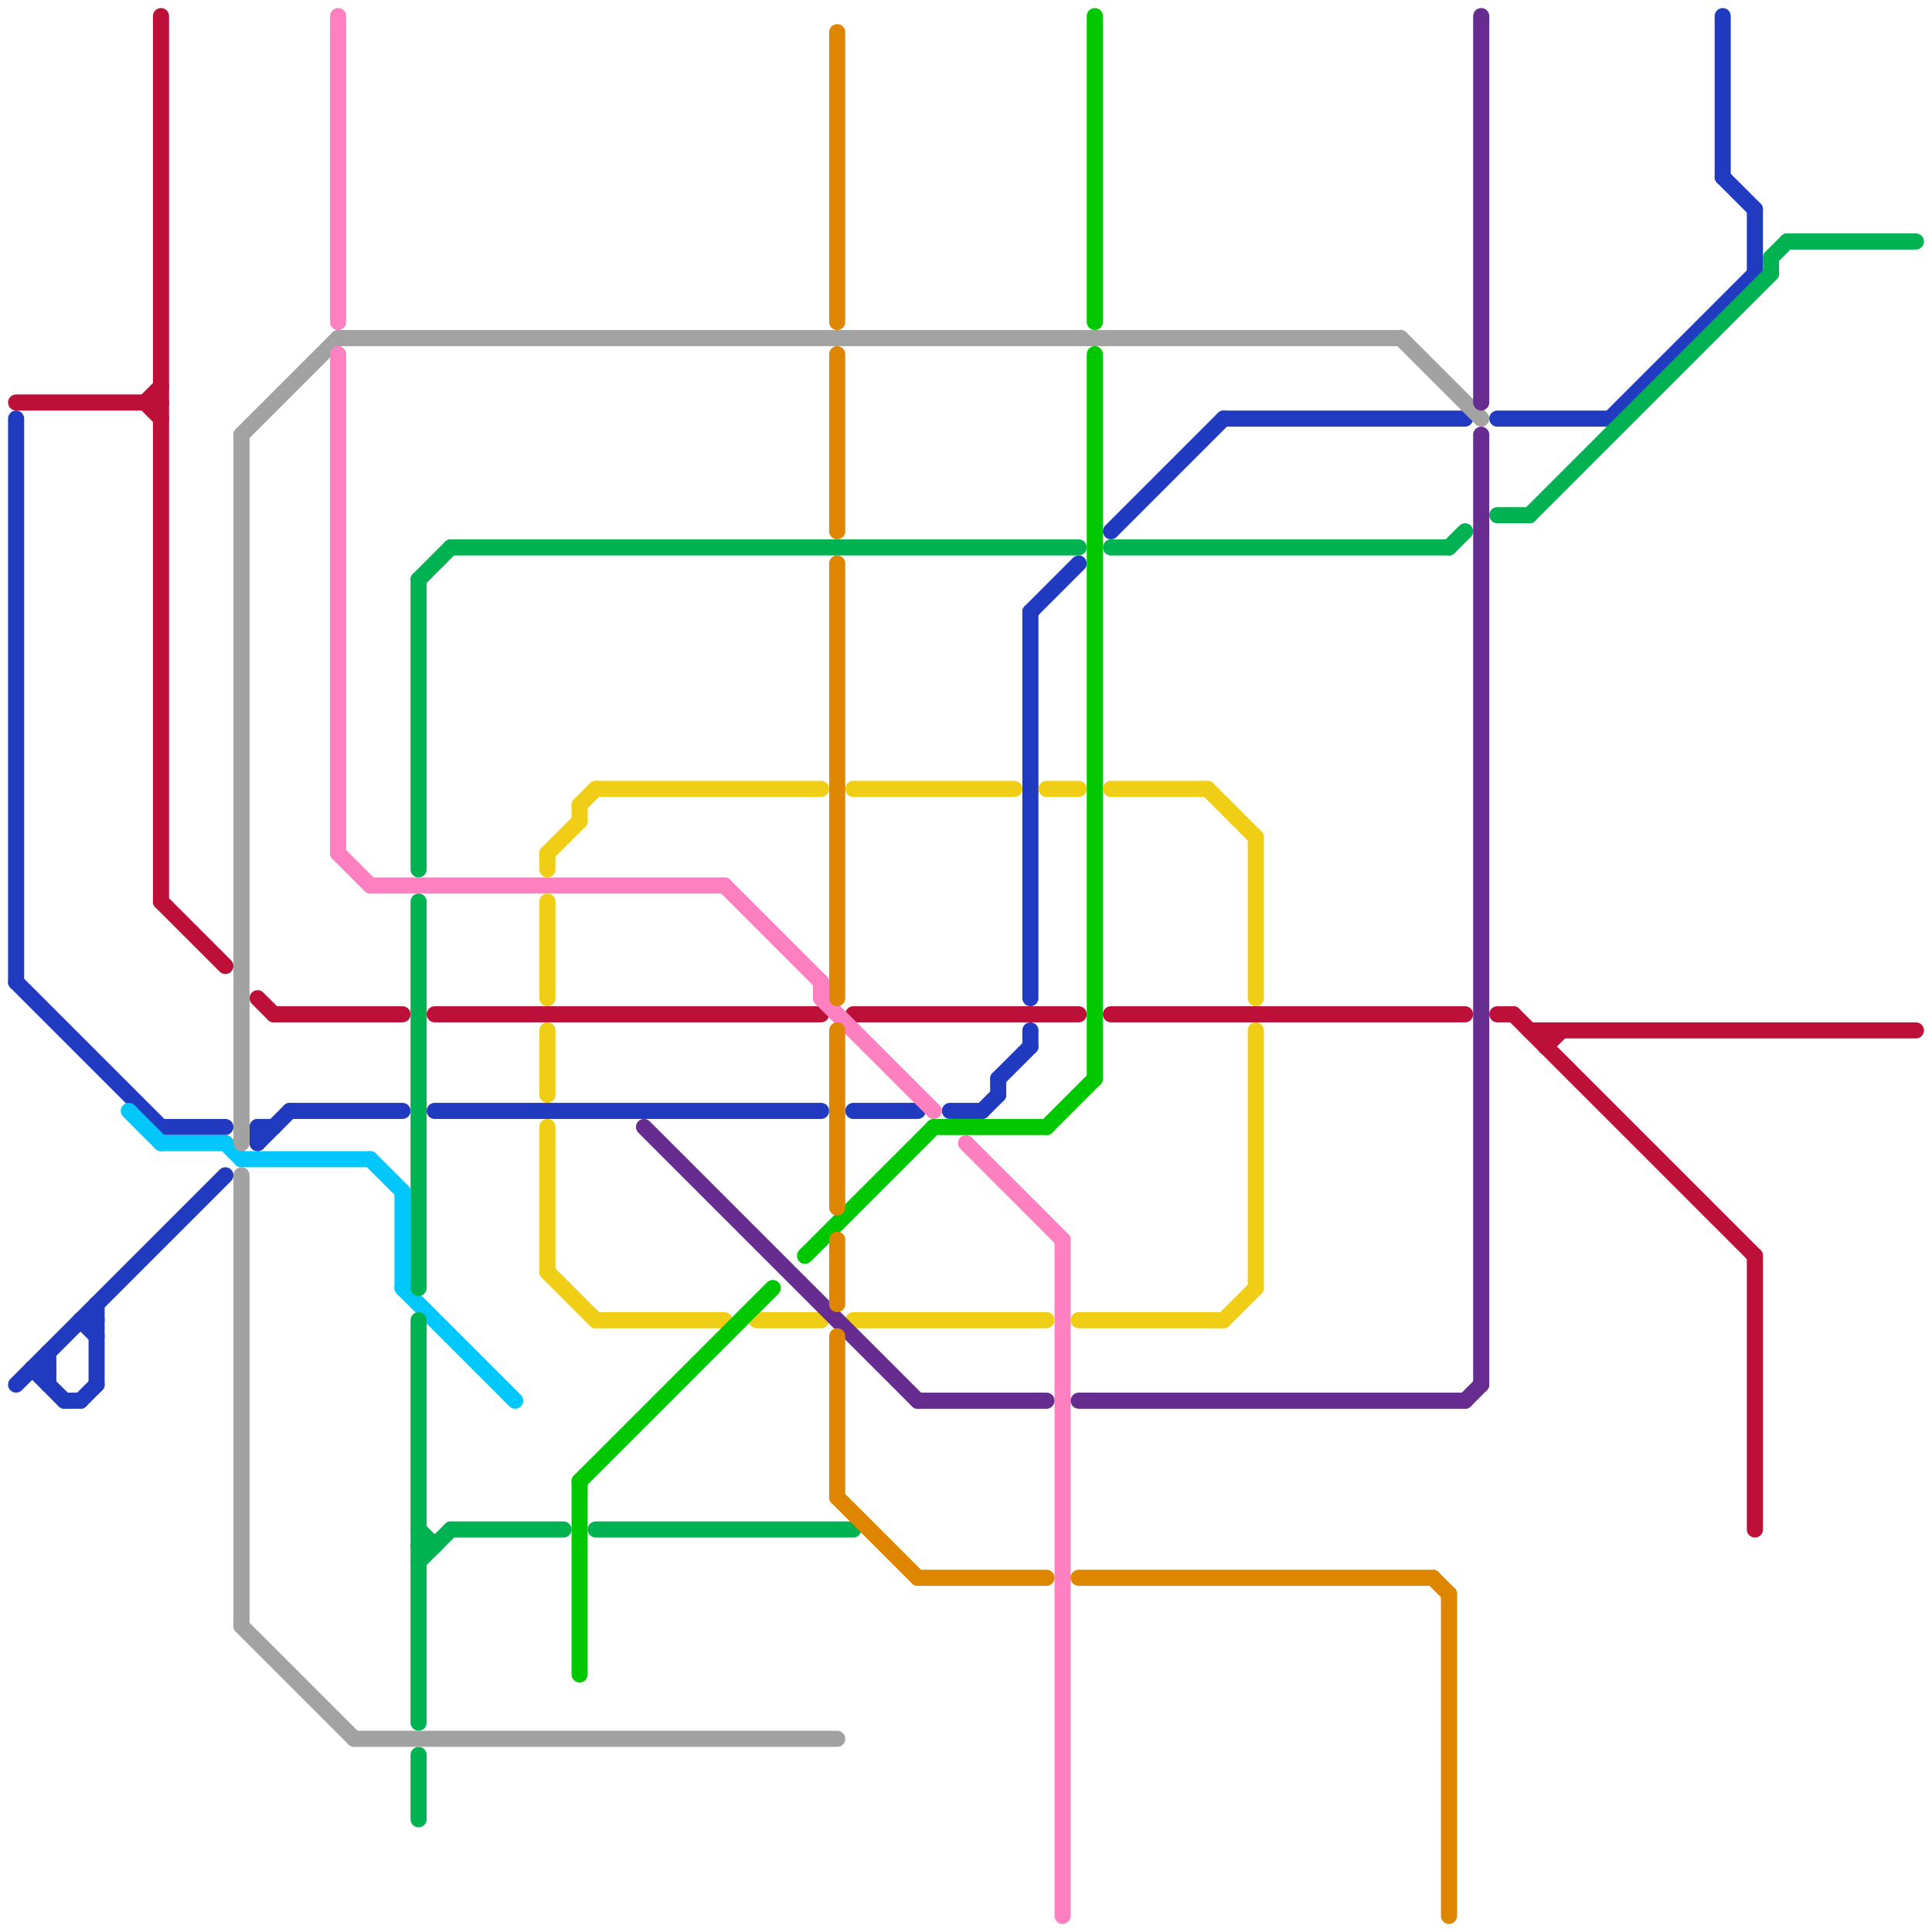 
<svg version="1.1" xmlns="http://www.w3.org/2000/svg" viewBox="0 0 120 120">
<style>line { stroke-width: 1; fill: none; stroke-linecap: round; stroke-linejoin: round; } .c0 { stroke: #bd1038 } .c1 { stroke: #213bc0 } .c2 { stroke: #01c7fc } .c3 { stroke: #00b251 } .c4 { stroke: #a2a2a2 } .c5 { stroke: #ff80c0 } .c6 { stroke: #f0ce15 } .c7 { stroke: #00c800 } .c8 { stroke: #662c90 } .c9 { stroke: #df8600 }</style><line class="c0" x1="93" y1="63" x2="94" y2="63"/><line class="c0" x1="16" y1="62" x2="17" y2="63"/><line class="c0" x1="109" y1="78" x2="109" y2="95"/><line class="c0" x1="27" y1="63" x2="51" y2="63"/><line class="c0" x1="96" y1="64" x2="96" y2="65"/><line class="c0" x1="94" y1="63" x2="109" y2="78"/><line class="c0" x1="1" y1="25" x2="10" y2="25"/><line class="c0" x1="96" y1="65" x2="97" y2="64"/><line class="c0" x1="53" y1="63" x2="67" y2="63"/><line class="c0" x1="10" y1="1" x2="10" y2="56"/><line class="c0" x1="9" y1="25" x2="10" y2="24"/><line class="c0" x1="95" y1="64" x2="119" y2="64"/><line class="c0" x1="69" y1="63" x2="91" y2="63"/><line class="c0" x1="10" y1="56" x2="14" y2="60"/><line class="c0" x1="17" y1="63" x2="25" y2="63"/><line class="c0" x1="9" y1="25" x2="10" y2="26"/><line class="c1" x1="59" y1="69" x2="61" y2="69"/><line class="c1" x1="6" y1="81" x2="6" y2="86"/><line class="c1" x1="64" y1="64" x2="64" y2="65"/><line class="c1" x1="27" y1="69" x2="51" y2="69"/><line class="c1" x1="16" y1="71" x2="18" y2="69"/><line class="c1" x1="2" y1="85" x2="4" y2="87"/><line class="c1" x1="107" y1="1" x2="107" y2="11"/><line class="c1" x1="5" y1="87" x2="6" y2="86"/><line class="c1" x1="16" y1="70" x2="17" y2="70"/><line class="c1" x1="1" y1="86" x2="14" y2="73"/><line class="c1" x1="2" y1="85" x2="3" y2="85"/><line class="c1" x1="1" y1="61" x2="10" y2="70"/><line class="c1" x1="64" y1="38" x2="64" y2="62"/><line class="c1" x1="3" y1="84" x2="3" y2="86"/><line class="c1" x1="16" y1="70" x2="16" y2="71"/><line class="c1" x1="109" y1="13" x2="109" y2="17"/><line class="c1" x1="93" y1="26" x2="100" y2="26"/><line class="c1" x1="100" y1="26" x2="109" y2="17"/><line class="c1" x1="107" y1="11" x2="109" y2="13"/><line class="c1" x1="5" y1="82" x2="6" y2="83"/><line class="c1" x1="53" y1="69" x2="57" y2="69"/><line class="c1" x1="4" y1="87" x2="5" y2="87"/><line class="c1" x1="69" y1="33" x2="76" y2="26"/><line class="c1" x1="64" y1="38" x2="67" y2="35"/><line class="c1" x1="62" y1="67" x2="62" y2="68"/><line class="c1" x1="1" y1="26" x2="1" y2="61"/><line class="c1" x1="62" y1="67" x2="64" y2="65"/><line class="c1" x1="76" y1="26" x2="91" y2="26"/><line class="c1" x1="10" y1="70" x2="14" y2="70"/><line class="c1" x1="18" y1="69" x2="25" y2="69"/><line class="c1" x1="5" y1="82" x2="6" y2="82"/><line class="c1" x1="61" y1="69" x2="62" y2="68"/><line class="c2" x1="25" y1="74" x2="25" y2="80"/><line class="c2" x1="10" y1="71" x2="14" y2="71"/><line class="c2" x1="23" y1="72" x2="25" y2="74"/><line class="c2" x1="8" y1="69" x2="10" y2="71"/><line class="c2" x1="25" y1="80" x2="32" y2="87"/><line class="c2" x1="14" y1="71" x2="15" y2="72"/><line class="c2" x1="15" y1="72" x2="23" y2="72"/><line class="c3" x1="26" y1="97" x2="28" y2="95"/><line class="c3" x1="110" y1="16" x2="110" y2="17"/><line class="c3" x1="111" y1="15" x2="119" y2="15"/><line class="c3" x1="28" y1="95" x2="35" y2="95"/><line class="c3" x1="93" y1="32" x2="95" y2="32"/><line class="c3" x1="26" y1="82" x2="26" y2="107"/><line class="c3" x1="26" y1="95" x2="27" y2="96"/><line class="c3" x1="26" y1="96" x2="27" y2="96"/><line class="c3" x1="37" y1="95" x2="53" y2="95"/><line class="c3" x1="90" y1="34" x2="91" y2="33"/><line class="c3" x1="69" y1="34" x2="90" y2="34"/><line class="c3" x1="110" y1="16" x2="111" y2="15"/><line class="c3" x1="26" y1="56" x2="26" y2="80"/><line class="c3" x1="26" y1="36" x2="28" y2="34"/><line class="c3" x1="28" y1="34" x2="67" y2="34"/><line class="c3" x1="95" y1="32" x2="110" y2="17"/><line class="c3" x1="26" y1="36" x2="26" y2="54"/><line class="c3" x1="26" y1="109" x2="26" y2="113"/><line class="c4" x1="87" y1="21" x2="92" y2="26"/><line class="c4" x1="15" y1="73" x2="15" y2="101"/><line class="c4" x1="22" y1="108" x2="52" y2="108"/><line class="c4" x1="21" y1="21" x2="87" y2="21"/><line class="c4" x1="15" y1="27" x2="15" y2="71"/><line class="c4" x1="15" y1="27" x2="21" y2="21"/><line class="c4" x1="15" y1="101" x2="22" y2="108"/><line class="c5" x1="21" y1="53" x2="23" y2="55"/><line class="c5" x1="45" y1="55" x2="51" y2="61"/><line class="c5" x1="51" y1="61" x2="51" y2="62"/><line class="c5" x1="51" y1="62" x2="58" y2="69"/><line class="c5" x1="66" y1="77" x2="66" y2="119"/><line class="c5" x1="21" y1="1" x2="21" y2="20"/><line class="c5" x1="23" y1="55" x2="45" y2="55"/><line class="c5" x1="21" y1="22" x2="21" y2="53"/><line class="c5" x1="60" y1="71" x2="66" y2="77"/><line class="c6" x1="34" y1="56" x2="34" y2="62"/><line class="c6" x1="67" y1="82" x2="76" y2="82"/><line class="c6" x1="53" y1="49" x2="63" y2="49"/><line class="c6" x1="78" y1="52" x2="78" y2="62"/><line class="c6" x1="34" y1="70" x2="34" y2="79"/><line class="c6" x1="36" y1="50" x2="36" y2="51"/><line class="c6" x1="37" y1="82" x2="45" y2="82"/><line class="c6" x1="37" y1="49" x2="51" y2="49"/><line class="c6" x1="34" y1="79" x2="37" y2="82"/><line class="c6" x1="34" y1="64" x2="34" y2="68"/><line class="c6" x1="78" y1="64" x2="78" y2="80"/><line class="c6" x1="76" y1="82" x2="78" y2="80"/><line class="c6" x1="34" y1="53" x2="34" y2="54"/><line class="c6" x1="34" y1="53" x2="36" y2="51"/><line class="c6" x1="36" y1="50" x2="37" y2="49"/><line class="c6" x1="75" y1="49" x2="78" y2="52"/><line class="c6" x1="65" y1="49" x2="67" y2="49"/><line class="c6" x1="53" y1="82" x2="65" y2="82"/><line class="c6" x1="69" y1="49" x2="75" y2="49"/><line class="c6" x1="47" y1="82" x2="51" y2="82"/><line class="c7" x1="68" y1="22" x2="68" y2="67"/><line class="c7" x1="65" y1="70" x2="68" y2="67"/><line class="c7" x1="50" y1="78" x2="58" y2="70"/><line class="c7" x1="36" y1="92" x2="36" y2="104"/><line class="c7" x1="36" y1="92" x2="48" y2="80"/><line class="c7" x1="58" y1="70" x2="65" y2="70"/><line class="c7" x1="68" y1="1" x2="68" y2="20"/><line class="c8" x1="57" y1="87" x2="65" y2="87"/><line class="c8" x1="67" y1="87" x2="91" y2="87"/><line class="c8" x1="40" y1="70" x2="57" y2="87"/><line class="c8" x1="91" y1="87" x2="92" y2="86"/><line class="c8" x1="92" y1="27" x2="92" y2="86"/><line class="c8" x1="92" y1="1" x2="92" y2="25"/><line class="c9" x1="67" y1="98" x2="89" y2="98"/><line class="c9" x1="89" y1="98" x2="90" y2="99"/><line class="c9" x1="52" y1="77" x2="52" y2="81"/><line class="c9" x1="52" y1="83" x2="52" y2="93"/><line class="c9" x1="52" y1="22" x2="52" y2="33"/><line class="c9" x1="52" y1="2" x2="52" y2="20"/><line class="c9" x1="57" y1="98" x2="65" y2="98"/><line class="c9" x1="52" y1="35" x2="52" y2="62"/><line class="c9" x1="52" y1="93" x2="57" y2="98"/><line class="c9" x1="90" y1="99" x2="90" y2="119"/><line class="c9" x1="52" y1="64" x2="52" y2="75"/>


</svg>

